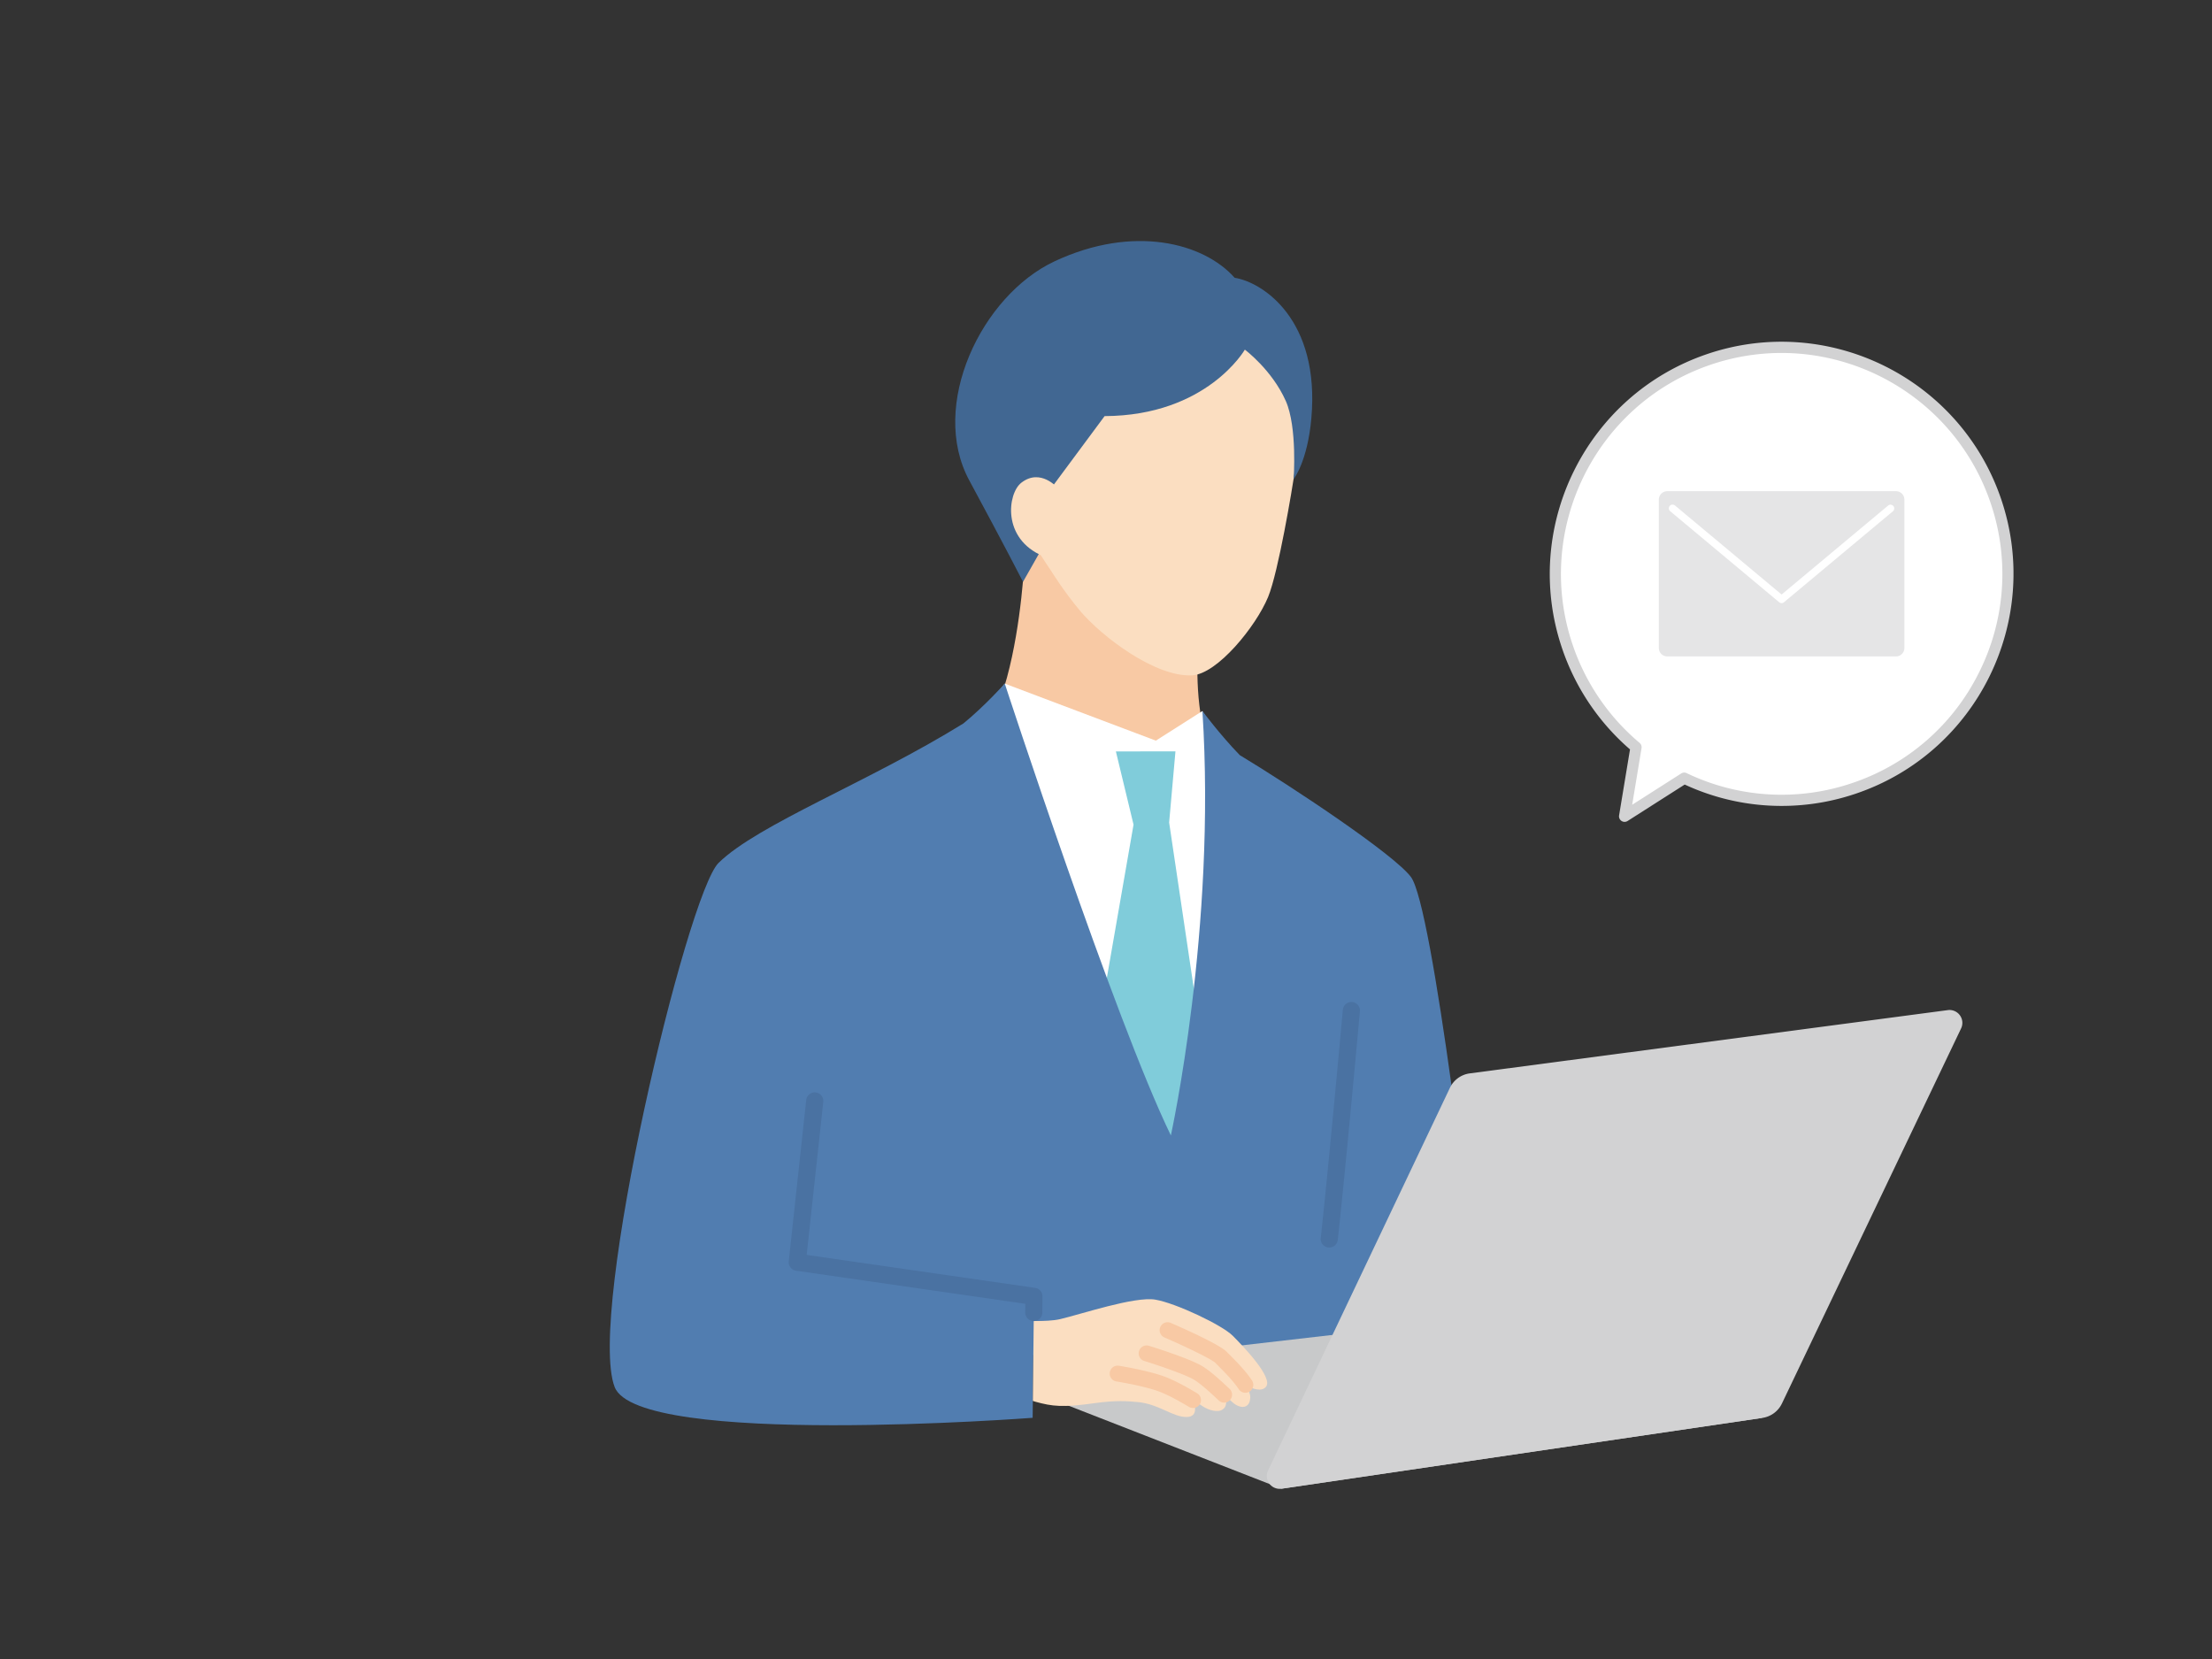 <svg fill="none" xmlns="http://www.w3.org/2000/svg" viewBox="0 0 156 117"><rect x="0" y="0" width="156" height="117" fill="#333333" stroke="none"/><g clip-path="url(#a)"><path d="m83.826 62.885-17.76-9.184c5.829.567 6.236-15.194 6.236-15.194l6.979 3.073 5.33 2.555s-1.428 11.017 4.042 11.504l-4.829 7.243.002.003Z" fill="#F8C9A4"/><path d="M76.16 43.065c1.562 1.85 5.321 4.696 7.911 4.564 1.786-.09 4.517-3.47 5.362-5.528.736-1.792 1.706-7.685 1.875-8.801.17-1.116 2.182-11.55-7.589-14.041-10.045-2.561-13.167 4.927-13.647 8.258-.45 3.14.07 6.887 4.075 12.77 0 0 .921 1.483 2.015 2.776l-.002.002Z" fill="#FBDEC1"/><path d="M91.232 33.792s.979-1.232 1.25-4.286c.62-6.97-3.431-9.604-5.409-9.915-2.187-2.469-7.14-3.767-12.697-1.164-5.162 2.416-8.872 10.173-6.017 15.456 2.478 4.587 3.789 7.148 3.789 7.148l1.179-2.078-.031-3.395s2.517-3.398 4.605-6.212c7.222-.033 9.891-4.688 9.891-4.688s1.912 1.425 2.887 3.619c.823 1.851.553 5.517.553 5.517v-.002Z" fill="#416792"/><path d="M73.557 39.217c-2.918-1.224-2.495-4.42-1.532-5.17 1.36-1.06 2.569.37 2.569.37l.884.727-1.291 4.37-.632-.297h.002Z" fill="#FBDEC1"/><path d="m68.23 51.685 2.629-3.474 10.656 4.022 3.283-2.088 2.066 3.555-.77 31.647-15.184-.753-2.68-32.909Z" fill="#fff"/><path d="m82.453 58.004.445-5.013-4.201.002 1.245 5.165-3.481 19.986 5.809 7.881 3.072-8.582-2.89-19.439Z" fill="#80CCDA"/><path d="M104.681 95.562c-.805-7.694-3.627-31.661-5.178-33.717-1.219-1.613-8.364-6.352-12.072-8.592-1.401-1.449-2.631-3.107-2.631-3.107.99 15.332-2.226 29.928-2.226 29.928-3.994-8.236-11.713-31.863-11.713-31.863s-1.433 1.597-2.915 2.808c-6.681 4.136-14.466 7.102-17.265 9.83-2.225 2.17-9.305 31.816-7.335 36.966 1.644 4.296 29.48 2.175 29.48 2.175l.049-4.428h31.808-.002Z" fill="#517DB0"/><path d="m90.38 104.99-16.654-6.491c-1.036-.403-.838-1.925.264-2.051l31.849-3.672a3.035 3.035 0 0 1 1.501.209l16.955 7.009-33.916 4.996h.001Z" fill="#C8C9CA"/><path d="M137.367 71.238 103.654 75.7c-.61.081-1.136.464-1.4 1.02L89.43 103.703a.908.908 0 0 0 .951 1.288l33.916-4.996a1.818 1.818 0 0 0 1.373-1.014l12.635-26.452a.908.908 0 0 0-.938-1.292v.002Z" fill="#D2D2D3"/><path d="M77.183 98.959c1.535-.216 2.338-.145 3.051-.08 1.493.132 2.514 1.09 3.479 1.054.828-.033.544-.895.424-1.191.283.172.517.322.645.41.52.36 1.12.436 1.382.288.44-.248.329-.732.171-1.08.291.272.538.505.688.619.528.4 1.135.34 1.15-.44.004-.249-.136-.555-.344-.875.549.321 1.153.496 1.452.14.537-.638-1.593-2.846-2.343-3.601-.752-.757-3.999-2.296-5.455-2.546-1.457-.25-5.276 1.041-6.728 1.376-.464.107-1.143.138-1.853.13L72.84 98.8c.065.022.13.043.193.06 1.18.324 1.908.416 4.153.098h-.003Z" fill="#FBDEC1"/><path d="M93.746 87.98c-.023 0-.044 0-.067-.002a.604.604 0 0 1-.535-.668c.595-5.432 1.554-16.029 1.562-16.135a.606.606 0 0 1 1.204.11c-.01.106-.968 10.714-1.564 16.157a.606.606 0 0 1-.6.54v-.002ZM72.906 93.168H72.9a.607.607 0 0 1-.599-.612l.008-.606-16.168-2.334a.606.606 0 0 1-.515-.665l1.232-11.372a.605.605 0 1 1 1.203.131l-1.17 10.791 16.114 2.326c.3.044.522.302.518.606l-.013 1.137a.606.606 0 0 1-.604.6l.001-.002Z" fill="#4A72A2"/><path d="M86.335 98.92a.553.553 0 0 1-.383-.153c-.512-.48-1.213-1.137-1.732-1.455-.662-.404-2.775-1.1-3.532-1.334a.56.56 0 0 1 .33-1.07c.291.089 2.884.898 3.787 1.449.616.377 1.365 1.08 1.912 1.594a.561.561 0 0 1-.383.968h.001ZM87.829 98.224a.56.56 0 0 1-.47-.255c-.373-.572-1.025-1.226-1.414-1.617a16.134 16.134 0 0 1-.234-.237c-.258-.258-2.07-1.134-3.6-1.796a.56.56 0 0 1 .444-1.028c.801.348 3.455 1.521 3.963 2.05.057.059.132.134.22.222.42.422 1.122 1.126 1.559 1.796a.56.56 0 0 1-.467.866l-.001-.001ZM84.136 99.3a.565.565 0 0 1-.289-.081c-.411-.249-1.448-.856-2.2-1.118-1.14-.396-2.926-.677-2.943-.68a.561.561 0 0 1 .171-1.107c.077.013 1.904.3 3.138.728.823.286 1.865.886 2.414 1.218a.56.56 0 0 1-.29 1.04Z" fill="#F8C9A4"/><path d="M140.766 35.36c-2.819-8.357-11.873-12.845-20.222-10.022-8.349 2.82-12.833 11.883-10.013 20.24a15.897 15.897 0 0 0 4.849 7.118l-.805 4.87 4.208-2.685a15.886 15.886 0 0 0 11.97.718c8.349-2.82 12.833-11.883 10.013-20.24Z" fill="#fff"/><path d="M114.574 57.962a.394.394 0 0 1-.388-.46l.769-4.651a16.33 16.33 0 0 1-4.798-7.149c-2.884-8.55 1.719-17.854 10.262-20.74 8.542-2.887 17.838 1.72 20.722 10.27 2.884 8.55-1.719 17.854-10.261 20.74a16.251 16.251 0 0 1-12.067-.642l-4.024 2.568a.4.4 0 0 1-.213.062l-.002.002Zm11.062-33.07c-1.647 0-3.321.264-4.966.82-8.13 2.747-12.511 11.601-9.767 19.74a15.55 15.55 0 0 0 4.73 6.94.4.4 0 0 1 .136.368l-.661 3.996 3.461-2.209a.388.388 0 0 1 .381-.022 15.464 15.464 0 0 0 11.674.7 15.463 15.463 0 0 0 8.968-7.845 15.492 15.492 0 0 0 .799-11.894c-2.19-6.49-8.263-10.594-14.757-10.594h.002Z" fill="#D2D2D3"/><path d="M133.711 34.641h-16.127a.596.596 0 0 0-.596.597v10.46c0 .33.267.596.596.596h16.127a.596.596 0 0 0 .596-.596v-10.46a.596.596 0 0 0-.596-.597Z" fill="#E5E5E6"/><path d="M125.647 42.535a.264.264 0 0 1-.169-.061l-7.688-6.421a.263.263 0 1 1 .336-.405l7.52 6.28 7.513-6.274a.261.261 0 0 1 .37.034.262.262 0 0 1-.034.37l-7.682 6.416a.26.26 0 0 1-.169.06h.003Z" fill="#fff"/></g><defs><clipPath id="a"><path fill="#fff" d="M43 17h99v88H43z"/></clipPath></defs></svg>